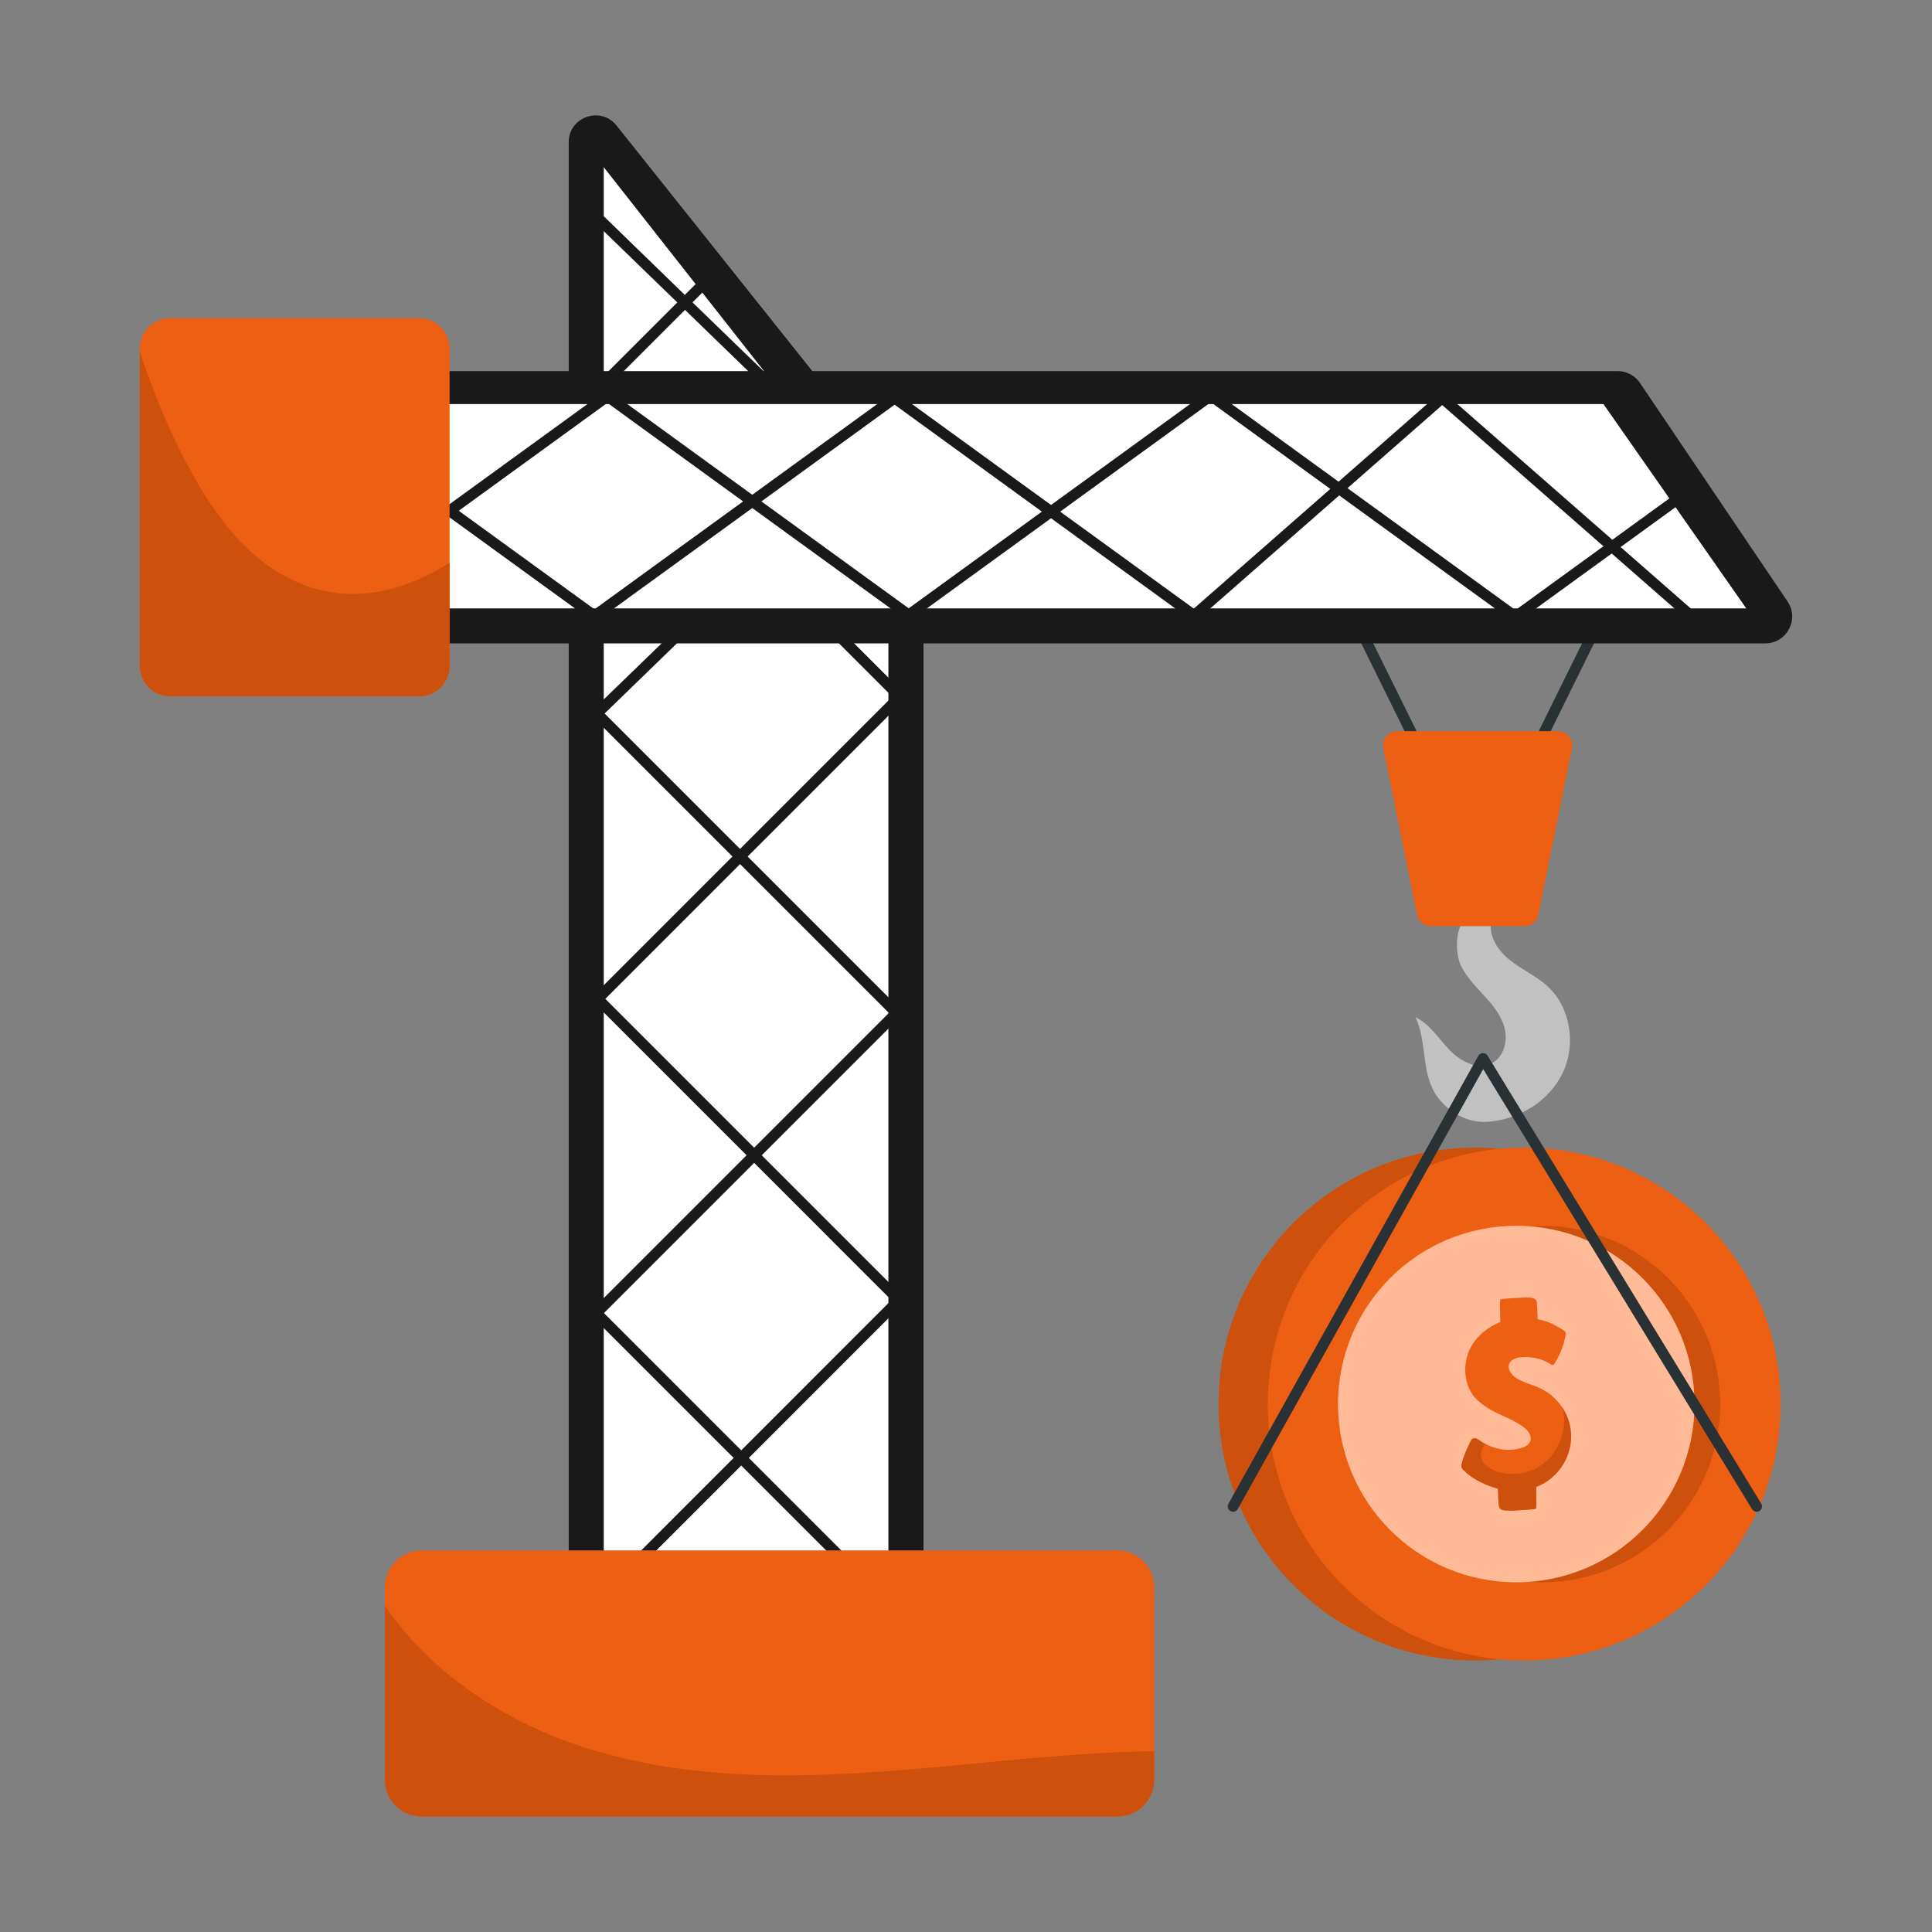 <svg width="416" height="416" viewBox="0 0 416 416" fill="none" xmlns="http://www.w3.org/2000/svg">
<rect x="0" y="0" width="416" height="416" fill="#808080" stroke="none"/>
<path d="M314.927 198.526C313.335 200.826 313.379 205.533 314.625 208.037C317.128 213.064 322.835 216.122 324.042 221.731C324.631 224.466 323.663 227.718 321.164 228.974C318.122 230.502 314.452 228.526 312.1 226.066C309.748 223.606 307.857 220.523 304.798 219.03C307.453 224.823 305.828 231.479 309.746 236.504C312.284 239.758 316.193 241.815 320.311 241.547C327.041 241.109 333.577 237.104 336.485 231.019C339.393 224.934 338.212 216.974 333.254 212.401C330.86 210.193 327.804 208.841 325.237 206.835C322.671 204.829 320.504 201.732 321.082 198.526" fill="#C1C1C1"/>
<path d="M307.917 168.525L292.222 136.743C291.94 136.169 292.175 135.476 292.746 135.194C293.315 134.914 294.012 135.145 294.294 135.718L309.989 167.5C310.271 168.073 310.037 168.766 309.466 169.048C308.888 169.334 308.197 169.091 307.917 168.525Z" fill="#2A3134"/>
<path d="M326.869 169.048C326.298 168.766 326.063 168.073 326.345 167.5L342.038 135.718C342.322 135.145 343.019 134.914 343.586 135.194C344.157 135.476 344.392 136.169 344.109 136.743L328.417 168.525C328.137 169.091 327.446 169.333 326.869 169.048Z" fill="#2A3134"/>
<path d="M328.283 199.422H308.05C306.629 199.422 305.405 198.42 305.123 197.027L297.854 161.012C297.481 159.163 298.895 157.436 300.781 157.436H335.552C337.438 157.436 338.851 159.163 338.478 161.012L331.209 197.027C330.928 198.42 329.704 199.422 328.283 199.422Z" fill="#ED5F13"/>
<path d="M317.593 357.538C348.089 357.538 372.81 332.817 372.81 302.321C372.81 271.826 348.089 247.104 317.593 247.104C287.097 247.104 262.376 271.826 262.376 302.321C262.376 332.817 287.097 357.538 317.593 357.538Z" fill="#CD500C"/>
<path d="M328.194 357.538C358.69 357.538 383.411 332.817 383.411 302.321C383.411 271.826 358.69 247.104 328.194 247.104C297.699 247.104 272.977 271.826 272.977 302.321C272.977 332.817 297.699 357.538 328.194 357.538Z" fill="#ED5F13"/>
<path d="M332.007 340.704C353.206 340.704 370.39 323.519 370.39 302.321C370.39 281.123 353.206 263.938 332.007 263.938C310.809 263.938 293.625 281.123 293.625 302.321C293.625 323.519 310.809 340.704 332.007 340.704Z" fill="#CD500C"/>
<path d="M326.486 340.704C347.685 340.704 364.869 323.519 364.869 302.321C364.869 281.123 347.685 263.938 326.486 263.938C305.288 263.938 288.104 281.123 288.104 302.321C288.104 323.519 305.288 340.704 326.486 340.704Z" fill="#FFBB97"/>
<path d="M333.108 318.966C332.371 319.465 331.571 319.853 330.747 320.177C330.823 324.411 330.876 324.567 330.697 324.786C330.572 324.911 330.385 324.936 330.21 324.949C327.472 325.155 325.792 325.356 323.94 325.211C322.472 325.071 322.69 324.236 322.553 320.552C321.125 320.095 319.78 319.761 317.595 318.454C316.116 317.573 315.56 316.915 315.222 316.63C314.972 316.418 314.772 316.18 314.697 315.856C314.5 314.97 316.179 311.124 316.808 310.06C316.92 309.848 317.233 309.711 317.482 309.686C317.807 309.661 318.057 309.823 318.319 309.998C319.172 310.607 319.348 310.62 319.943 310.972H319.955C322.267 312.128 324.589 312.482 327.112 311.921C330.269 311.211 330.304 308.89 327.949 307.212C324.479 304.696 321.175 304.55 317.682 301.055C315.072 298.082 314.834 293.411 316.77 289.963C318.119 287.515 320.418 285.692 323.041 284.68C322.996 279.539 322.75 279.799 323.553 279.684C331.896 279.042 330.759 279.174 331.022 282.419C331.047 282.969 331.072 283.506 331.097 284.055C332.816 284.395 334.26 284.984 335.693 285.829C335.92 285.968 336.847 286.514 337.005 286.728C337.135 286.878 337.218 287.167 337.13 287.49C336.991 287.859 336.779 290.084 334.969 293.211C334.831 293.436 334.706 293.76 334.457 293.873C334.257 293.96 334.07 293.873 333.907 293.76C332.847 293.054 331.693 292.611 330.497 292.399C328.796 292.059 325.633 291.967 324.964 293.66C324.514 294.76 325.389 295.946 326.338 296.621C327.949 297.732 329.96 298.12 331.721 298.956C333.85 299.971 335.654 301.739 336.705 303.578C337.604 305.089 337.862 315.855 333.108 318.966Z" fill="#ED5F13"/>
<path d="M330.747 320.177C330.824 324.411 330.877 324.567 330.697 324.786C330.572 324.911 330.385 324.936 330.21 324.949C327.472 325.156 325.793 325.356 323.94 325.211C322.472 325.071 322.69 324.236 322.554 320.552C321.125 320.095 319.78 319.761 317.595 318.454C316.116 317.573 315.56 316.915 315.222 316.63C314.333 315.875 314.706 315.259 315.072 314.057C315.399 313.03 315.9 311.853 316.384 310.91C316.729 310.188 316.823 309.752 317.483 309.686C317.88 309.655 318.133 309.865 319.119 310.522C319.394 310.672 319.668 310.81 319.943 310.972C318.907 311.609 318.582 313.183 319.094 314.332C320.66 317.697 328.549 319.041 333.308 314.282C336.106 311.472 337.629 306.8 336.368 303.053C340.239 308.472 338.263 317.217 330.747 320.177Z" fill="#CD500C"/>
<path d="M264.947 325.371C264.39 325.06 264.189 324.355 264.5 323.8L318.31 227.35C318.708 226.64 319.794 226.481 320.305 227.309L379.23 323.76C379.562 324.303 379.39 325.014 378.846 325.348C378.304 325.68 377.591 325.509 377.257 324.965L319.364 230.202L266.518 324.924C266.208 325.479 265.509 325.684 264.947 325.371Z" fill="#2A3134"/>
<path d="M128.233 354.833V30.628L193.071 111.957V353.77" fill="white"/>
<path d="M128.233 360.611C125.042 360.611 122.455 358.025 122.455 354.833V30.628C122.455 25.181 129.349 22.761 132.751 27.026L197.589 108.355C198.404 109.379 198.848 110.648 198.848 111.957V353.77C198.848 356.962 196.262 359.548 193.07 359.548C189.879 359.548 191.29 356.962 191.29 353.77V113.979L130 36V354.82C130 358.012 131.424 360.611 128.233 360.611Z" fill="#191919"/>
<path d="M193.849 349.805L127.592 283.548C127.141 283.096 127.141 282.365 127.592 281.914L191.398 218.107L127.727 154.437C127.508 154.218 127.387 153.92 127.389 153.611C127.391 153.302 127.517 153.006 127.741 152.789L182.038 100.193L127.405 47.261C126.946 46.817 126.935 46.085 127.378 45.627C127.824 45.169 128.556 45.158 129.012 45.6C187.918 102.857 184.855 99.26 184.855 100.193C184.855 101.125 187.88 97.567 130.192 153.633L193.849 217.29C194.3 217.742 194.3 218.473 193.849 218.924L130.043 282.731L195.483 348.171C195.934 348.622 195.934 349.353 195.483 349.805C195.032 350.256 194.3 350.256 193.849 349.805Z" fill="#191919"/>
<path d="M125.759 347.78C125.308 347.329 125.308 346.598 125.759 346.146L191.939 279.943L127.885 215.887C127.434 215.435 127.434 214.704 127.885 214.253L191.912 150.223L191.915 150.004L191.912 149.799L127.422 85.309C126.971 84.858 126.901 84.056 127.352 83.605L151.249 59.708C151.7 59.257 152.432 59.257 152.883 59.708C153.334 60.16 153.334 60.891 152.883 61.342L129.803 84.422L193.883 148.501C194.366 148.984 194.179 149.534 194.226 150.004C194.18 150.462 194.37 151.034 193.883 151.521L130.336 215.07L194.39 279.124C194.842 279.575 194.842 280.304 194.393 280.756C103.17 372.013 135.82 339.35 127.393 347.78C126.942 348.232 126.21 348.232 125.759 347.78Z" fill="#191919"/>
<path d="M55.901 132.751H380.106L348.32 85.684H56.964" fill="white"/>
<path d="M380.106 138.53H55.902C52.711 138.53 50.124 135.943 50.124 132.752C50.124 129.561 52.711 131 55.902 131H376L345.252 87H56.965C53.774 87 51.188 88.875 51.188 85.683C51.188 82.492 53.774 79.906 56.965 79.906H348.321C350.242 79.906 352.036 80.858 353.11 82.449L384.895 129.518C387.483 133.358 384.723 138.53 380.106 138.53Z" fill="#191919"/>
<path d="M363.542 133.637L310.542 87.221L257.878 133.395C257.468 133.75 256.872 133.781 256.436 133.461L192.628 87.142L128.684 133.558C128.278 133.851 127.732 133.851 127.325 133.558L61.068 85.463C60.551 85.088 60.439 84.366 60.813 83.849C61.19 83.332 61.912 83.219 62.427 83.594L128.005 131.195L191.948 84.779C192.355 84.485 192.901 84.485 193.307 84.779L257.048 131.048L309.779 84.815C310.217 84.431 310.869 84.431 311.302 84.815L365.063 131.899C365.544 132.319 365.591 133.05 365.171 133.529C364.753 134.009 364.023 134.059 363.542 133.637Z" fill="#191919"/>
<path d="M62.838 134.641C62.463 134.124 62.576 133.402 63.093 133.027L130.101 84.383C130.508 84.09 131.054 84.09 131.46 84.383L195.661 130.985L260.045 84.248C260.451 83.955 260.997 83.955 261.404 84.248L326.313 131.366L361.752 105.644C362.266 105.269 362.989 105.38 363.366 105.899C363.74 106.416 363.627 107.138 363.111 107.513L326.993 133.729C326.586 134.023 326.04 134.023 325.634 133.729L260.724 86.611L196.34 133.348C195.934 133.641 195.388 133.641 194.982 133.348L130.781 86.747L64.451 134.896C63.932 135.273 63.211 135.156 62.838 134.641Z" fill="#191919"/>
<path d="M96.808 75.039V143.401C96.808 147.007 93.897 149.942 90.291 149.942H36.651C33.022 149.942 30.11 147.007 30.11 143.401V75.039C30.11 71.433 33.022 68.498 36.651 68.498H90.291C93.897 68.498 96.808 71.433 96.808 75.039Z" fill="#ED5F13"/>
<path d="M248.51 341.787V383.202C248.51 387.593 244.951 391.153 240.56 391.153H90.823C86.431 391.153 82.873 387.593 82.873 383.202V341.787C82.873 337.396 86.431 333.837 90.823 333.837H240.56C244.951 333.837 248.51 337.396 248.51 341.787Z" fill="#ED5F13"/>
<path d="M96.808 121.191V143.402C96.808 147.007 93.897 149.942 90.291 149.942H36.651C33.022 149.942 30.11 147.007 30.11 143.402V75.617C34.337 88.949 42.544 107.591 52.643 117.517C65.878 130.47 81.547 130.815 96.808 121.191Z" fill="#CD500C"/>
<path d="M248.51 377.055V383.203C248.51 387.593 244.951 391.153 240.56 391.153H90.823C86.431 391.153 82.873 387.593 82.873 383.203V345.74C92.533 359.953 107.902 370.214 124.334 375.761C164.429 389.264 207.153 377.709 248.51 377.055Z" fill="#CD500C"/>
</svg>
